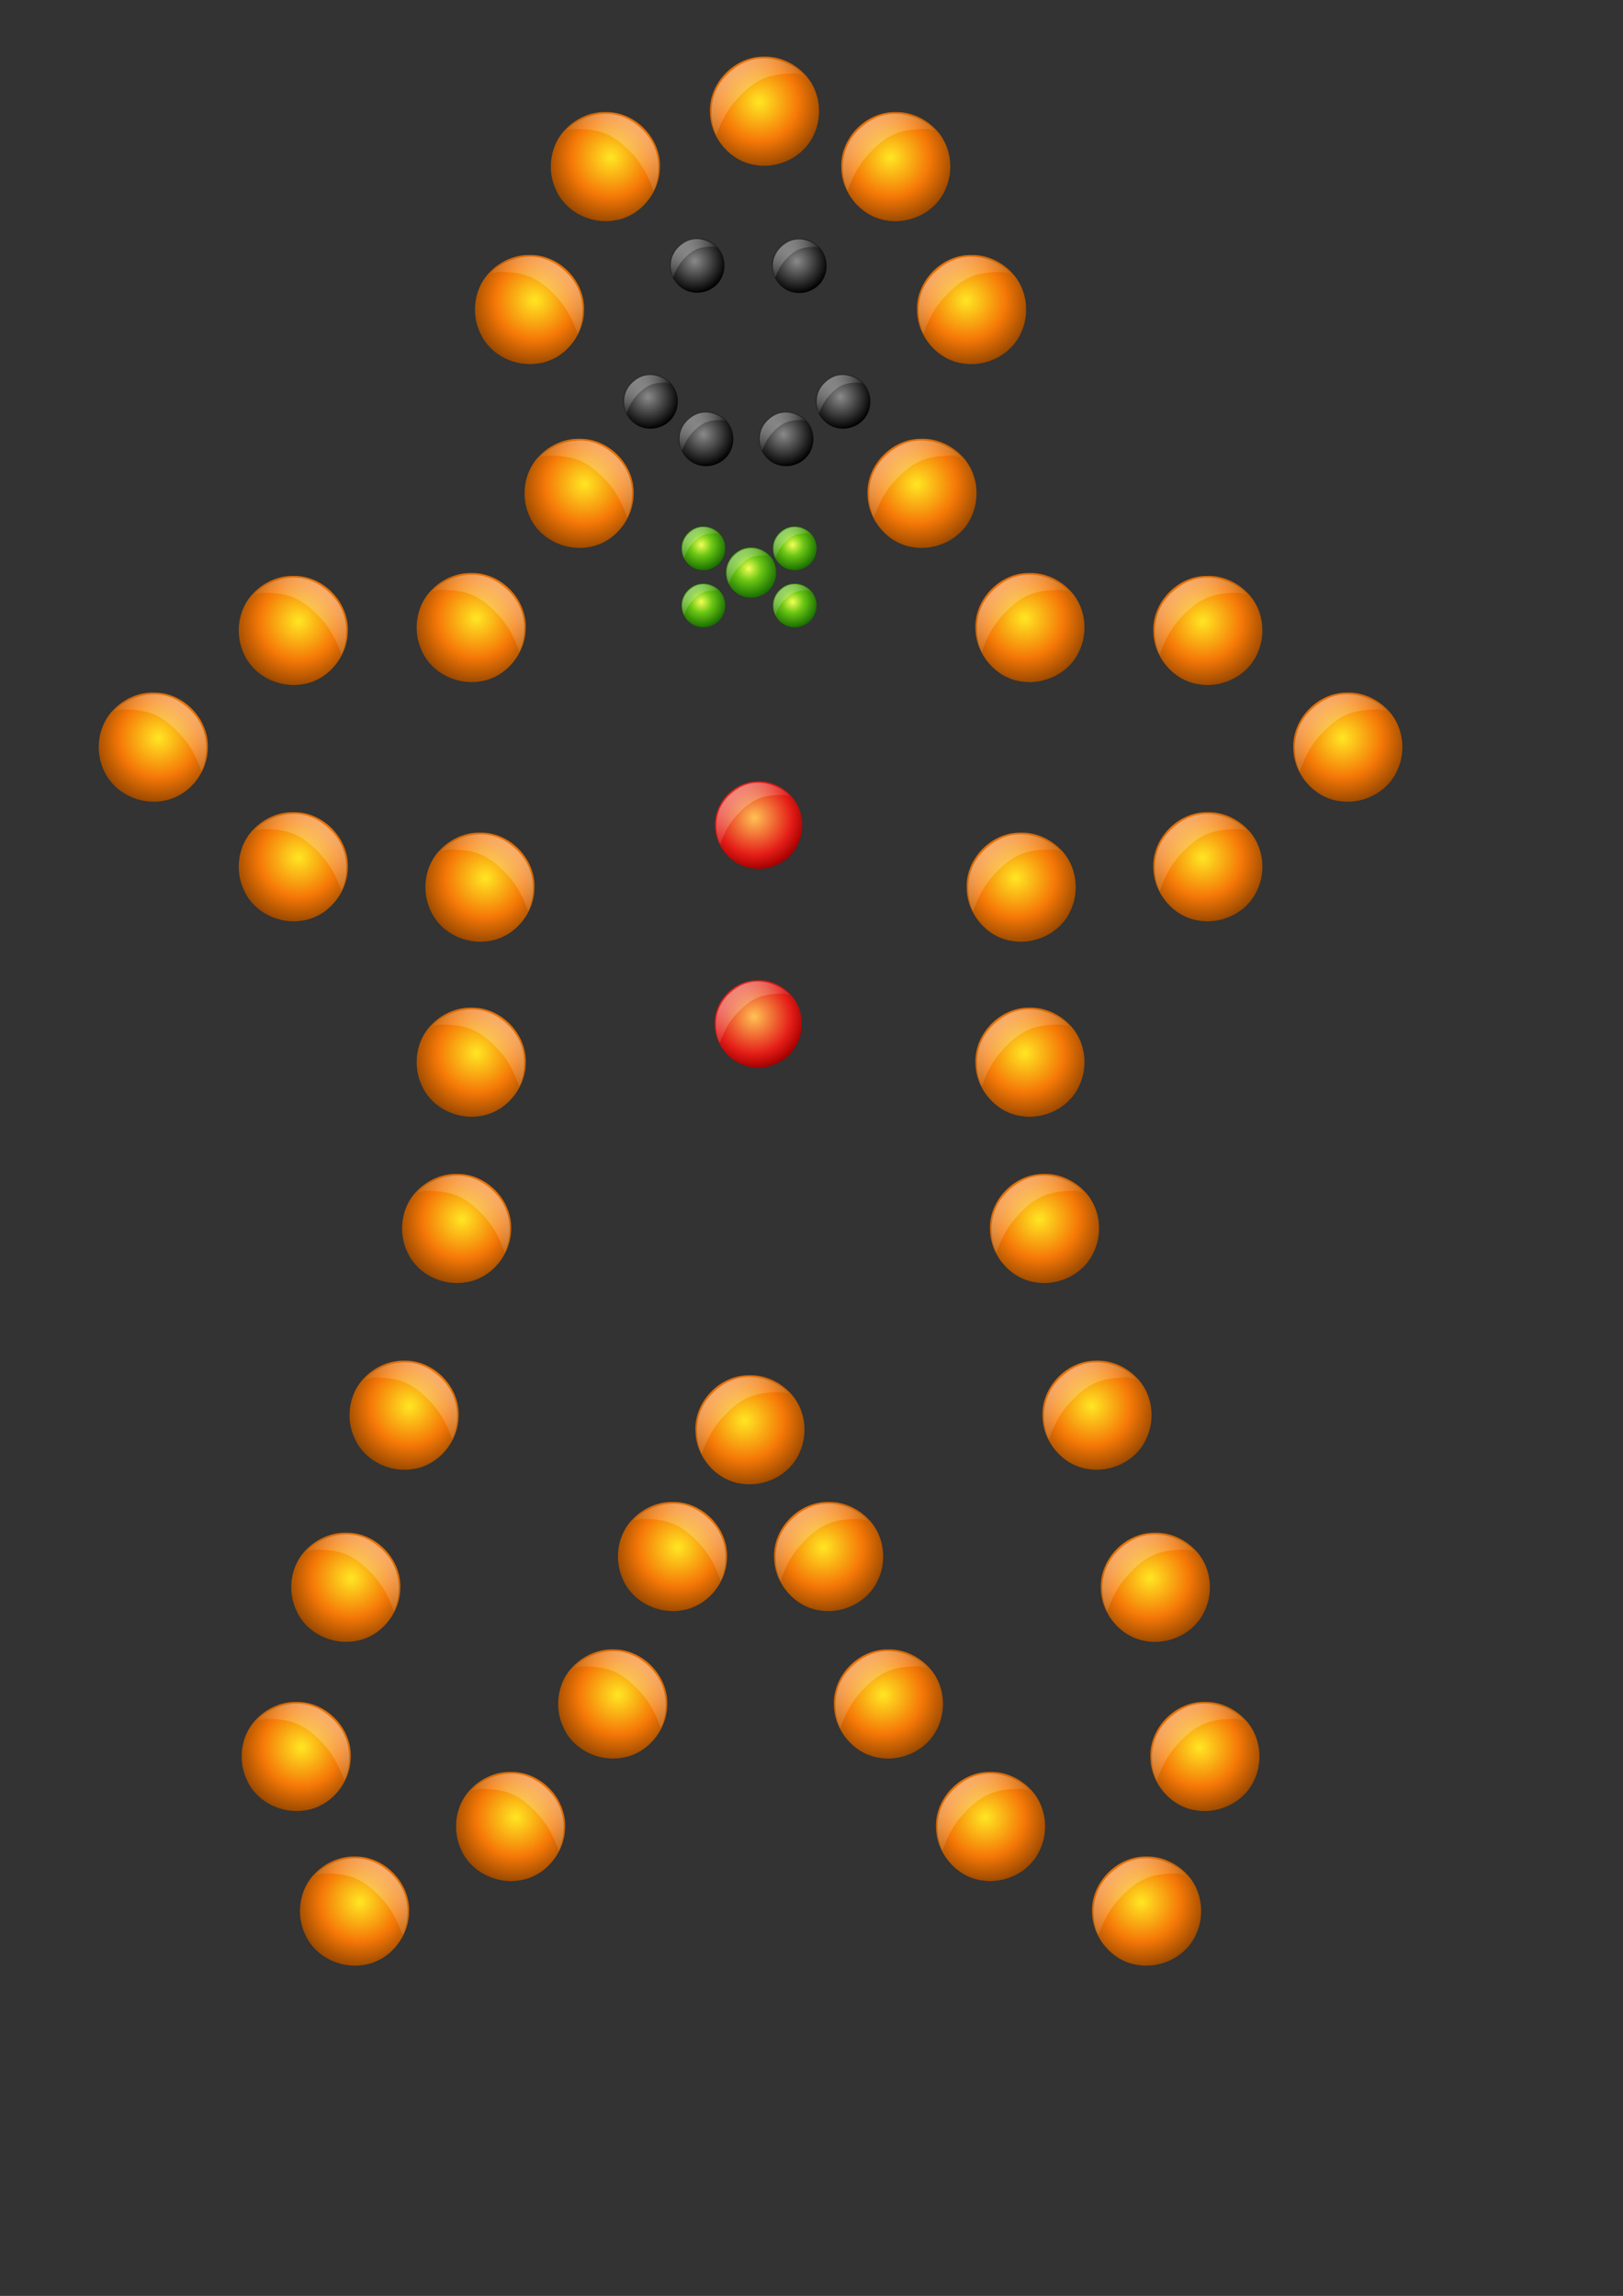 <svg xmlns="http://www.w3.org/2000/svg" viewBox="0 0 744.09 1052.4"><rect x="0" y="0" width="744.09" height="1052.4" fill="#333333" stroke="none"/><defs><radialGradient id="a" gradientUnits="userSpaceOnUse" cy="294.44" cx="82.13" gradientTransform="matrix(1.449 0 0 1.45 301.67 174.21)" r="34.703"><stop offset="0" stop-color="#ffe623"/><stop offset=".61" stop-color="#f57807"/><stop offset="1" stop-color="#9c4a00"/></radialGradient><radialGradient id="c" gradientUnits="userSpaceOnUse" cy="294.44" cx="82.13" gradientTransform="matrix(1.449 0 0 1.45 301.67 -377.64)" r="34.703"><stop offset="0" stop-color="#ffc154"/><stop offset=".719" stop-color="#e41e18"/><stop offset="1" stop-color="#a50000"/></radialGradient><radialGradient id="g" gradientUnits="userSpaceOnUse" cy="294.44" cx="82.13" gradientTransform="matrix(1.449 0 0 1.45 303.15 267.64)" r="34.703"><stop offset="0" stop-color="#8a8a8a"/><stop offset="1"/></radialGradient><radialGradient id="i" gradientUnits="userSpaceOnUse" cy="294.44" cx="82.13" gradientTransform="matrix(1.449 0 0 1.45 301.67 -11.819)" r="34.703"><stop offset="0" stop-color="#f3ff57"/><stop offset=".426" stop-color="#6cc715"/><stop offset="1" stop-color="#186f00"/></radialGradient><radialGradient id="e" gradientUnits="userSpaceOnUse" cy="294.44" cx="82.13" gradientTransform="matrix(.426 0 0 .426 283.46 -5.847)" r="34.703"><stop offset="0" stop-color="#8a8a8a"/><stop offset="1"/></radialGradient><linearGradient id="b" y2="60.38" gradientUnits="userSpaceOnUse" y1="25.351" gradientTransform="translate(0 551.92)" x2="422.18" x1="394.94"><stop offset="0" stop-color="#fff"/><stop offset="1" stop-color="#fff" stop-opacity="0"/></linearGradient><linearGradient id="d" y2="60.38" gradientUnits="userSpaceOnUse" y1="25.351" x2="422.18" x1="394.94"><stop offset="0" stop-color="#fff"/><stop offset="1" stop-color="#fff" stop-opacity="0"/></linearGradient><linearGradient id="h" y2="60.38" gradientUnits="userSpaceOnUse" y1="25.351" gradientTransform="translate(1.481 645.41)" x2="422.18" x1="394.94"><stop offset="0" stop-color="#fff"/><stop offset="1" stop-color="#fff" stop-opacity="0"/></linearGradient><linearGradient id="j" y2="60.38" gradientUnits="userSpaceOnUse" y1="25.351" gradientTransform="translate(0 365.92)" x2="422.18" x1="394.94"><stop offset="0" stop-color="#fff"/><stop offset="1" stop-color="#fff" stop-opacity="0"/></linearGradient><linearGradient id="f" y2="60.38" gradientUnits="userSpaceOnUse" x2="422.18" gradientTransform="translate(194.82 105.15) scale(.294)" y1="25.351" x1="394.94"><stop offset="0" stop-color="#fff"/><stop offset="1" stop-color="#fff" stop-opacity="0"/></linearGradient></defs><path d="M424.44 565.74c-23.024-.398-43.567 20.928-42.113 44.002.536 19.355 15.653 37.459 35.049 40.421 18.063 3.239 37.81-6.162 45.597-22.999 7.874-15.823 5.022-36.442-7.906-48.798-8.035-8.013-19.18-12.964-30.627-12.626z" fill="url(#a)" transform="matrix(.588 0 0 .588 218.39 49.012)"/><path d="M449.23 578.93c-19.927-.032-30.997 3.348-46.343 20.415-12.479 13.878-15.058 28.965-15.824 27.377-1.925-3.99-12.392-32.495 14.695-52.132 24.71-17.914 50.942 1.052 53.357 5.646" opacity=".431" fill="url(#b)" transform="matrix(.588 0 0 .588 218.39 49.012)"/><path d="M424.44 565.74c-23.024-.398-43.567 20.928-42.113 44.002.536 19.355 15.653 37.459 35.049 40.421 18.063 3.239 37.81-6.162 45.597-22.999 7.874-15.823 5.022-36.442-7.906-48.798-8.035-8.013-19.18-12.964-30.627-12.626z" fill="url(#a)" transform="matrix(.588 0 0 .588 172.92 -131.51)"/><path d="M449.23 578.93c-19.927-.032-30.997 3.348-46.343 20.415-12.479 13.878-15.058 28.965-15.824 27.377-1.925-3.99-12.392-32.495 14.695-52.132 24.71-17.914 50.942 1.052 53.357 5.646" opacity=".431" fill="url(#b)" transform="matrix(.588 0 0 .588 172.92 -131.51)"/><path d="M424.44 565.74c-23.024-.398-43.567 20.928-42.113 44.002.536 19.355 15.653 37.459 35.049 40.421 18.063 3.239 37.81-6.162 45.597-22.999 7.874-15.823 5.022-36.442-7.906-48.798-8.035-8.013-19.18-12.964-30.627-12.626z" fill="url(#a)" transform="matrix(.588 0 0 .588 195.65 -215.75)"/><path d="M449.23 578.93c-19.927-.032-30.997 3.348-46.343 20.415-12.479 13.878-15.058 28.965-15.824 27.377-1.925-3.99-12.392-32.495 14.695-52.132 24.71-17.914 50.942 1.052 53.357 5.646" opacity=".431" fill="url(#b)" transform="matrix(.588 0 0 .588 195.65 -215.75)"/><path d="M424.44 565.74c-23.024-.398-43.567 20.928-42.113 44.002.536 19.355 15.653 37.459 35.049 40.421 18.063 3.239 37.81-6.162 45.597-22.999 7.874-15.823 5.022-36.442-7.906-48.798-8.035-8.013-19.18-12.964-30.627-12.626z" fill="url(#a)" transform="matrix(.588 0 0 .588 160.89 -281.27)"/><path d="M449.23 578.93c-19.927-.032-30.997 3.348-46.343 20.415-12.479 13.878-15.058 28.965-15.824 27.377-1.925-3.99-12.392-32.495 14.695-52.132 24.71-17.914 50.942 1.052 53.357 5.646" opacity=".431" fill="url(#b)" transform="matrix(.588 0 0 .588 160.89 -281.27)"/><path d="M424.44 565.74c-23.024-.398-43.567 20.928-42.113 44.002.536 19.355 15.653 37.459 35.049 40.421 18.063 3.239 37.81-6.162 45.597-22.999 7.874-15.823 5.022-36.442-7.906-48.798-8.035-8.013-19.18-12.964-30.627-12.626z" fill="url(#a)" transform="matrix(.588 0 0 .588 100.71 -306.68)"/><path d="M449.23 578.93c-19.927-.032-30.997 3.348-46.343 20.415-12.479 13.878-15.058 28.965-15.824 27.377-1.925-3.99-12.392-32.495 14.695-52.132 24.71-17.914 50.942 1.052 53.357 5.646" opacity=".431" fill="url(#b)" transform="matrix(.588 0 0 .588 100.71 -306.68)"/><path d="M424.44 565.74c-23.024-.398-43.567 20.928-42.113 44.002.536 19.355 15.653 37.459 35.049 40.421 18.063 3.239 37.81-6.162 45.597-22.999 7.874-15.823 5.022-36.442-7.906-48.798-8.035-8.013-19.18-12.964-30.627-12.626z" fill="url(#a)" transform="matrix(.588 0 0 .588 130.11 355.83)"/><path d="M449.23 578.93c-19.927-.032-30.997 3.348-46.343 20.415-12.479 13.878-15.058 28.965-15.824 27.377-1.925-3.99-12.392-32.495 14.695-52.132 24.71-17.914 50.942 1.052 53.357 5.646" opacity=".431" fill="url(#b)" transform="matrix(.588 0 0 .588 130.11 355.83)"/><path d="M424.44 565.74c-23.024-.398-43.567 20.928-42.113 44.002.536 19.355 15.653 37.459 35.049 40.421 18.063 3.239 37.81-6.162 45.597-22.999 7.874-15.823 5.022-36.442-7.906-48.798-8.035-8.013-19.18-12.964-30.627-12.626z" fill="url(#a)" transform="matrix(.588 0 0 .588 157.53 423.42)"/><path d="M449.23 578.93c-19.927-.032-30.997 3.348-46.343 20.415-12.479 13.878-15.058 28.965-15.824 27.377-1.925-3.99-12.392-32.495 14.695-52.132 24.71-17.914 50.942 1.052 53.357 5.646" opacity=".431" fill="url(#b)" transform="matrix(.588 0 0 .588 157.53 423.42)"/><path d="M424.44 565.74c-23.024-.398-43.567 20.928-42.113 44.002.536 19.355 15.653 37.459 35.049 40.421 18.063 3.239 37.81-6.162 45.597-22.999 7.874-15.823 5.022-36.442-7.906-48.798-8.035-8.013-19.18-12.964-30.627-12.626z" fill="url(#a)" transform="matrix(.588 0 0 .588 229.08 205.46)"/><path d="M449.23 578.93c-19.927-.032-30.997 3.348-46.343 20.415-12.479 13.878-15.058 28.965-15.824 27.377-1.925-3.99-12.392-32.495 14.695-52.132 24.71-17.914 50.942 1.052 53.357 5.646" opacity=".431" fill="url(#b)" transform="matrix(.588 0 0 .588 229.08 205.46)"/><path d="M424.44 565.74c-23.024-.398-43.567 20.928-42.113 44.002.536 19.355 15.653 37.459 35.049 40.421 18.063 3.239 37.81-6.162 45.597-22.999 7.874-15.823 5.022-36.442-7.906-48.798-8.035-8.013-19.18-12.964-30.627-12.626z" fill="url(#a)" transform="matrix(.588 0 0 .588 368.15 -15.173)"/><path d="M449.23 578.93c-19.927-.032-30.997 3.348-46.343 20.415-12.479 13.878-15.058 28.965-15.824 27.377-1.925-3.99-12.392-32.495 14.695-52.132 24.71-17.914 50.942 1.052 53.357 5.646" opacity=".431" fill="url(#b)" transform="matrix(.588 0 0 .588 368.15 -15.173)"/><path d="M424.44 565.74c-23.024-.398-43.567 20.928-42.113 44.002.536 19.355 15.653 37.459 35.049 40.421 18.063 3.239 37.81-6.162 45.597-22.999 7.874-15.823 5.022-36.442-7.906-48.798-8.035-8.013-19.18-12.964-30.627-12.626z" fill="url(#a)" transform="matrix(.588 0 0 .588 222.4 -69.998)"/><path d="M449.23 578.93c-19.927-.032-30.997 3.348-46.343 20.415-12.479 13.878-15.058 28.965-15.824 27.377-1.925-3.99-12.392-32.495 14.695-52.132 24.71-17.914 50.942 1.052 53.357 5.646" opacity=".431" fill="url(#b)" transform="matrix(.588 0 0 .588 222.4 -69.998)"/><path d="M424.44 565.74c-23.024-.398-43.567 20.928-42.113 44.002.536 19.355 15.653 37.459 35.049 40.421 18.063 3.239 37.81-6.162 45.597-22.999 7.874-15.823 5.022-36.442-7.906-48.798-8.035-8.013-19.18-12.964-30.627-12.626z" fill="url(#a)" transform="matrix(.588 0 0 .588 222.4 129.24)"/><path d="M449.23 578.93c-19.927-.032-30.997 3.348-46.343 20.415-12.479 13.878-15.058 28.965-15.824 27.377-1.925-3.99-12.392-32.495 14.695-52.132 24.71-17.914 50.942 1.052 53.357 5.646" opacity=".431" fill="url(#b)" transform="matrix(.588 0 0 .588 222.4 129.24)"/><path d="M424.44 565.74c-23.024-.398-43.567 20.928-42.113 44.002.536 19.355 15.653 37.459 35.049 40.421 18.063 3.239 37.81-6.162 45.597-22.999 7.874-15.823 5.022-36.442-7.906-48.798-8.035-8.013-19.18-12.964-30.627-12.626z" fill="url(#a)" transform="matrix(.588 0 0 .588 275.89 518.36)"/><path d="M449.23 578.93c-19.927-.032-30.997 3.348-46.343 20.415-12.479 13.878-15.058 28.965-15.824 27.377-1.925-3.99-12.392-32.495 14.695-52.132 24.71-17.914 50.942 1.052 53.357 5.646" opacity=".431" fill="url(#b)" transform="matrix(.588 0 0 .588 275.89 518.36)"/><path d="M424.44 565.74c-23.024-.398-43.567 20.928-42.113 44.002.536 19.355 15.653 37.459 35.049 40.421 18.063 3.239 37.81-6.162 45.597-22.999 7.874-15.823 5.022-36.442-7.906-48.798-8.035-8.013-19.18-12.964-30.627-12.626z" fill="url(#a)" transform="matrix(.588 0 0 .588 204.34 479.58)"/><path d="M449.23 578.93c-19.927-.032-30.997 3.348-46.343 20.415-12.479 13.878-15.058 28.965-15.824 27.377-1.925-3.99-12.392-32.495 14.695-52.132 24.71-17.914 50.942 1.052 53.357 5.646" opacity=".431" fill="url(#b)" transform="matrix(.588 0 0 .588 204.34 479.58)"/><path d="M424.44 565.74c-23.024-.398-43.567 20.928-42.113 44.002.536 19.355 15.653 37.459 35.049 40.421 18.063 3.239 37.81-6.162 45.597-22.999 7.874-15.823 5.022-36.442-7.906-48.798-8.035-8.013-19.18-12.964-30.627-12.626z" fill="url(#a)" transform="matrix(.588 0 0 .588 302.63 447.49)"/><path d="M449.23 578.93c-19.927-.032-30.997 3.348-46.343 20.415-12.479 13.878-15.058 28.965-15.824 27.377-1.925-3.99-12.392-32.495 14.695-52.132 24.71-17.914 50.942 1.052 53.357 5.646" opacity=".431" fill="url(#b)" transform="matrix(.588 0 0 .588 302.63 447.49)"/><path d="M424.44 565.74c-23.024-.398-43.567 20.928-42.113 44.002.536 19.355 15.653 37.459 35.049 40.421 18.063 3.239 37.81-6.162 45.597-22.999 7.874-15.823 5.022-36.442-7.906-48.798-8.035-8.013-19.18-12.964-30.627-12.626z" fill="url(#a)" transform="matrix(.588 0 0 .588 279.9 369.94)"/><path d="M449.23 578.93c-19.927-.032-30.997 3.348-46.343 20.415-12.479 13.878-15.058 28.965-15.824 27.377-1.925-3.99-12.392-32.495 14.695-52.132 24.71-17.914 50.942 1.052 53.357 5.646" opacity=".431" fill="url(#b)" transform="matrix(.588 0 0 .588 279.9 369.94)"/><path d="M424.44 565.74c-23.024-.398-43.567 20.928-42.113 44.002.536 19.355 15.653 37.459 35.049 40.421 18.063 3.239 37.81-6.162 45.597-22.999 7.874-15.823 5.022-36.442-7.906-48.798-8.035-8.013-19.18-12.964-30.627-12.626z" fill="url(#a)" transform="matrix(.588 0 0 .588 253.15 291.04)"/><path d="M449.23 578.93c-19.927-.032-30.997 3.348-46.343 20.415-12.479 13.878-15.058 28.965-15.824 27.377-1.925-3.99-12.392-32.495 14.695-52.132 24.71-17.914 50.942 1.052 53.357 5.646" opacity=".431" fill="url(#b)" transform="matrix(.588 0 0 .588 253.15 291.04)"/><path d="M424.44 565.74c-23.024-.398-43.567 20.928-42.113 44.002.536 19.355 15.653 37.459 35.049 40.421 18.063 3.239 37.81-6.162 45.597-22.999 7.874-15.823 5.022-36.442-7.906-48.798-8.035-8.013-19.18-12.964-30.627-12.626z" fill="url(#a)" transform="matrix(.588 0 0 .588 303.97 39.651)"/><path d="M449.23 578.93c-19.927-.032-30.997 3.348-46.343 20.415-12.479 13.878-15.058 28.965-15.824 27.377-1.925-3.99-12.392-32.495 14.695-52.132 24.71-17.914 50.942 1.052 53.357 5.646" opacity=".431" fill="url(#b)" transform="matrix(.588 0 0 .588 303.97 39.651)"/><path d="M424.44 565.74c-23.024-.398-43.567 20.928-42.113 44.002.536 19.355 15.653 37.459 35.049 40.421 18.063 3.239 37.81-6.162 45.597-22.999 7.874-15.823 5.022-36.442-7.906-48.798-8.035-8.013-19.18-12.964-30.627-12.626z" fill="url(#a)" transform="matrix(.588 0 0 .588 303.97 -68.661)"/><path d="M449.23 578.93c-19.927-.032-30.997 3.348-46.343 20.415-12.479 13.878-15.058 28.965-15.824 27.377-1.925-3.99-12.392-32.495 14.695-52.132 24.71-17.914 50.942 1.052 53.357 5.646" opacity=".431" fill="url(#b)" transform="matrix(.588 0 0 .588 303.97 -68.661)"/><path d="M424.44 565.74c-23.024-.398-43.567 20.928-42.113 44.002.536 19.355 15.653 37.459 35.049 40.421 18.063 3.239 37.81-6.162 45.597-22.999 7.874-15.823 5.022-36.442-7.906-48.798-8.035-8.013-19.18-12.964-30.627-12.626z" fill="url(#a)" transform="matrix(-.588 0 0 .588 469.83 49.006)"/><path d="M449.23 578.93c-19.927-.032-30.997 3.348-46.343 20.415-12.479 13.878-15.058 28.965-15.824 27.377-1.925-3.99-12.392-32.495 14.695-52.132 24.71-17.914 50.942 1.052 53.357 5.646" opacity=".431" fill="url(#b)" transform="matrix(-.588 0 0 .588 469.83 49.006)"/><path d="M424.44 565.74c-23.024-.398-43.567 20.928-42.113 44.002.536 19.355 15.653 37.459 35.049 40.421 18.063 3.239 37.81-6.162 45.597-22.999 7.874-15.823 5.022-36.442-7.906-48.798-8.035-8.013-19.18-12.964-30.627-12.626z" fill="url(#a)" transform="matrix(-.588 0 0 .588 515.29 -131.51)"/><path d="M449.23 578.93c-19.927-.032-30.997 3.348-46.343 20.415-12.479 13.878-15.058 28.965-15.824 27.377-1.925-3.99-12.392-32.495 14.695-52.132 24.71-17.914 50.942 1.052 53.357 5.646" opacity=".431" fill="url(#b)" transform="matrix(-.588 0 0 .588 515.29 -131.51)"/><path d="M424.44 565.74c-23.024-.398-43.567 20.928-42.113 44.002.536 19.355 15.653 37.459 35.049 40.421 18.063 3.239 37.81-6.162 45.597-22.999 7.874-15.823 5.022-36.442-7.906-48.798-8.035-8.013-19.18-12.964-30.627-12.626z" fill="url(#a)" transform="matrix(-.588 0 0 .588 492.56 -215.76)"/><path d="M449.23 578.93c-19.927-.032-30.997 3.348-46.343 20.415-12.479 13.878-15.058 28.965-15.824 27.377-1.925-3.99-12.392-32.495 14.695-52.132 24.71-17.914 50.942 1.052 53.357 5.646" opacity=".431" fill="url(#b)" transform="matrix(-.588 0 0 .588 492.56 -215.76)"/><path d="M424.44 565.74c-23.024-.398-43.567 20.928-42.113 44.002.536 19.355 15.653 37.459 35.049 40.421 18.063 3.239 37.81-6.162 45.597-22.999 7.874-15.823 5.022-36.442-7.906-48.798-8.035-8.013-19.18-12.964-30.627-12.626z" fill="url(#a)" transform="matrix(-.588 0 0 .588 527.33 -281.28)"/><path d="M449.23 578.93c-19.927-.032-30.997 3.348-46.343 20.415-12.479 13.878-15.058 28.965-15.824 27.377-1.925-3.99-12.392-32.495 14.695-52.132 24.71-17.914 50.942 1.052 53.357 5.646" opacity=".431" fill="url(#b)" transform="matrix(-.588 0 0 .588 527.33 -281.28)"/><path d="M424.44 565.74c-23.024-.398-43.567 20.928-42.113 44.002.536 19.355 15.653 37.459 35.049 40.421 18.063 3.239 37.81-6.162 45.597-22.999 7.874-15.823 5.022-36.442-7.906-48.798-8.035-8.013-19.18-12.964-30.627-12.626z" fill="url(#a)" transform="matrix(-.588 0 0 .588 558.11 355.83)"/><path d="M449.23 578.93c-19.927-.032-30.997 3.348-46.343 20.415-12.479 13.878-15.058 28.965-15.824 27.377-1.925-3.99-12.392-32.495 14.695-52.132 24.71-17.914 50.942 1.052 53.357 5.646" opacity=".431" fill="url(#b)" transform="matrix(-.588 0 0 .588 558.11 355.83)"/><path d="M424.44 565.74c-23.024-.398-43.567 20.928-42.113 44.002.536 19.355 15.653 37.459 35.049 40.421 18.063 3.239 37.81-6.162 45.597-22.999 7.874-15.823 5.022-36.442-7.906-48.798-8.035-8.013-19.18-12.964-30.627-12.626z" fill="url(#a)" transform="matrix(-.588 0 0 .588 530.69 423.42)"/><path d="M449.23 578.93c-19.927-.032-30.997 3.348-46.343 20.415-12.479 13.878-15.058 28.965-15.824 27.377-1.925-3.99-12.392-32.495 14.695-52.132 24.71-17.914 50.942 1.052 53.357 5.646" opacity=".431" fill="url(#b)" transform="matrix(-.588 0 0 .588 530.69 423.42)"/><path d="M424.44 565.74c-23.024-.398-43.567 20.928-42.113 44.002.536 19.355 15.653 37.459 35.049 40.421 18.063 3.239 37.81-6.162 45.597-22.999 7.874-15.823 5.022-36.442-7.906-48.798-8.035-8.013-19.18-12.964-30.627-12.626z" fill="url(#a)" transform="matrix(-.588 0 0 .588 459.13 205.46)"/><path d="M449.23 578.93c-19.927-.032-30.997 3.348-46.343 20.415-12.479 13.878-15.058 28.965-15.824 27.377-1.925-3.99-12.392-32.495 14.695-52.132 24.71-17.914 50.942 1.052 53.357 5.646" opacity=".431" fill="url(#b)" transform="matrix(-.588 0 0 .588 459.13 205.46)"/><g><path d="M424.44 565.74c-23.024-.398-43.567 20.928-42.113 44.002.536 19.355 15.653 37.459 35.049 40.421 18.063 3.239 37.81-6.162 45.597-22.999 7.874-15.823 5.022-36.442-7.906-48.798-8.035-8.013-19.18-12.964-30.627-12.626z" fill="url(#a)" transform="matrix(-.588 0 0 .588 320.07 -15.179)"/><path d="M449.23 578.93c-19.927-.032-30.997 3.348-46.343 20.415-12.479 13.878-15.058 28.965-15.824 27.377-1.925-3.99-12.392-32.495 14.695-52.132 24.71-17.914 50.942 1.052 53.357 5.646" opacity=".431" fill="url(#b)" transform="matrix(-.588 0 0 .588 320.07 -15.179)"/></g><g><path d="M424.44 565.74c-23.024-.398-43.567 20.928-42.113 44.002.536 19.355 15.653 37.459 35.049 40.421 18.063 3.239 37.81-6.162 45.597-22.999 7.874-15.823 5.022-36.442-7.906-48.798-8.035-8.013-19.18-12.964-30.627-12.626z" fill="url(#a)" transform="matrix(-.588 0 0 .588 465.82 -70.003)"/><path d="M449.23 578.93c-19.927-.032-30.997 3.348-46.343 20.415-12.479 13.878-15.058 28.965-15.824 27.377-1.925-3.99-12.392-32.495 14.695-52.132 24.71-17.914 50.942 1.052 53.357 5.646" opacity=".431" fill="url(#b)" transform="matrix(-.588 0 0 .588 465.82 -70.003)"/></g><g><path d="M424.44 565.74c-23.024-.398-43.567 20.928-42.113 44.002.536 19.355 15.653 37.459 35.049 40.421 18.063 3.239 37.81-6.162 45.597-22.999 7.874-15.823 5.022-36.442-7.906-48.798-8.035-8.013-19.18-12.964-30.627-12.626z" fill="url(#a)" transform="matrix(-.588 0 0 .588 465.82 129.24)"/><path d="M449.23 578.93c-19.927-.032-30.997 3.348-46.343 20.415-12.479 13.878-15.058 28.965-15.824 27.377-1.925-3.99-12.392-32.495 14.695-52.132 24.71-17.914 50.942 1.052 53.357 5.646" opacity=".431" fill="url(#b)" transform="matrix(-.588 0 0 .588 465.82 129.24)"/></g><g><path d="M424.44 565.74c-23.024-.398-43.567 20.928-42.113 44.002.536 19.355 15.653 37.459 35.049 40.421 18.063 3.239 37.81-6.162 45.597-22.999 7.874-15.823 5.022-36.442-7.906-48.798-8.035-8.013-19.18-12.964-30.627-12.626z" fill="url(#a)" transform="matrix(-.588 0 0 .588 412.33 518.36)"/><path d="M449.23 578.93c-19.927-.032-30.997 3.348-46.343 20.415-12.479 13.878-15.058 28.965-15.824 27.377-1.925-3.99-12.392-32.495 14.695-52.132 24.71-17.914 50.942 1.052 53.357 5.646" opacity=".431" fill="url(#b)" transform="matrix(-.588 0 0 .588 412.33 518.36)"/></g><g><path d="M424.44 565.74c-23.024-.398-43.567 20.928-42.113 44.002.536 19.355 15.653 37.459 35.049 40.421 18.063 3.239 37.81-6.162 45.597-22.999 7.874-15.823 5.022-36.442-7.906-48.798-8.035-8.013-19.18-12.964-30.627-12.626z" fill="url(#a)" transform="matrix(-.588 0 0 .588 483.88 479.58)"/><path d="M449.23 578.93c-19.927-.032-30.997 3.348-46.343 20.415-12.479 13.878-15.058 28.965-15.824 27.377-1.925-3.99-12.392-32.495 14.695-52.132 24.71-17.914 50.942 1.052 53.357 5.646" opacity=".431" fill="url(#b)" transform="matrix(-.588 0 0 .588 483.88 479.58)"/></g><g><path d="M424.44 565.74c-23.024-.398-43.567 20.928-42.113 44.002.536 19.355 15.653 37.459 35.049 40.421 18.063 3.239 37.81-6.162 45.597-22.999 7.874-15.823 5.022-36.442-7.906-48.798-8.035-8.013-19.18-12.964-30.627-12.626z" fill="url(#a)" transform="matrix(-.588 0 0 .588 385.59 447.49)"/><path d="M449.23 578.93c-19.927-.032-30.997 3.348-46.343 20.415-12.479 13.878-15.058 28.965-15.824 27.377-1.925-3.99-12.392-32.495 14.695-52.132 24.71-17.914 50.942 1.052 53.357 5.646" opacity=".431" fill="url(#b)" transform="matrix(-.588 0 0 .588 385.59 447.49)"/></g><g><path d="M424.44 565.74c-23.024-.398-43.567 20.928-42.113 44.002.536 19.355 15.653 37.459 35.049 40.421 18.063 3.239 37.81-6.162 45.597-22.999 7.874-15.823 5.022-36.442-7.906-48.798-8.035-8.013-19.18-12.964-30.627-12.626z" fill="url(#a)" transform="matrix(-.588 0 0 .588 408.32 369.93)"/><path d="M449.23 578.93c-19.927-.032-30.997 3.348-46.343 20.415-12.479 13.878-15.058 28.965-15.824 27.377-1.925-3.99-12.392-32.495 14.695-52.132 24.71-17.914 50.942 1.052 53.357 5.646" opacity=".431" fill="url(#b)" transform="matrix(-.588 0 0 .588 408.32 369.93)"/></g><g><path d="M424.44 565.74c-23.024-.398-43.567 20.928-42.113 44.002.536 19.355 15.653 37.459 35.049 40.421 18.063 3.239 37.81-6.162 45.597-22.999 7.874-15.823 5.022-36.442-7.906-48.798-8.035-8.013-19.18-12.964-30.627-12.626z" fill="url(#a)" transform="matrix(-.588 0 0 .588 435.06 291.04)"/><path d="M449.23 578.93c-19.927-.032-30.997 3.348-46.343 20.415-12.479 13.878-15.058 28.965-15.824 27.377-1.925-3.99-12.392-32.495 14.695-52.132 24.71-17.914 50.942 1.052 53.357 5.646" opacity=".431" fill="url(#b)" transform="matrix(-.588 0 0 .588 435.06 291.04)"/></g><g><path d="M424.44 565.74c-23.024-.398-43.567 20.928-42.113 44.002.536 19.355 15.653 37.459 35.049 40.421 18.063 3.239 37.81-6.162 45.597-22.999 7.874-15.823 5.022-36.442-7.906-48.798-8.035-8.013-19.18-12.964-30.627-12.626z" fill="url(#a)" transform="matrix(-.588 0 0 .588 384.25 39.645)"/><path d="M449.23 578.93c-19.927-.032-30.997 3.348-46.343 20.415-12.479 13.878-15.058 28.965-15.824 27.377-1.925-3.99-12.392-32.495 14.695-52.132 24.71-17.914 50.942 1.052 53.357 5.646" opacity=".431" fill="url(#b)" transform="matrix(-.588 0 0 .588 384.25 39.645)"/></g><g><path d="M424.44 565.74c-23.024-.398-43.567 20.928-42.113 44.002.536 19.355 15.653 37.459 35.049 40.421 18.063 3.239 37.81-6.162 45.597-22.999 7.874-15.823 5.022-36.442-7.906-48.798-8.035-8.013-19.18-12.964-30.627-12.626z" fill="url(#a)" transform="matrix(-.588 0 0 .588 384.25 -68.666)"/><path d="M449.23 578.93c-19.927-.032-30.997 3.348-46.343 20.415-12.479 13.878-15.058 28.965-15.824 27.377-1.925-3.99-12.392-32.495 14.695-52.132 24.71-17.914 50.942 1.052 53.357 5.646" opacity=".431" fill="url(#b)" transform="matrix(-.588 0 0 .588 384.25 -68.666)"/></g><g><path d="M424.44 565.74c-23.024-.398-43.567 20.928-42.113 44.002.536 19.355 15.653 37.459 35.049 40.421 18.063 3.239 37.81-6.162 45.597-22.999 7.874-15.823 5.022-36.442-7.906-48.798-8.035-8.013-19.18-12.964-30.627-12.626z" fill="url(#a)" transform="matrix(.588 0 0 .588 94.029 297.73)"/><path d="M449.23 578.93c-19.927-.032-30.997 3.348-46.343 20.415-12.479 13.878-15.058 28.965-15.824 27.377-1.925-3.99-12.392-32.495 14.695-52.132 24.71-17.914 50.942 1.052 53.357 5.646" opacity=".431" fill="url(#b)" transform="matrix(.588 0 0 .588 94.029 297.73)"/></g><g><path d="M424.44 13.893c-23.024-.398-43.567 20.928-42.113 44.002.536 19.355 15.653 37.459 35.049 40.421 18.063 3.239 37.81-6.162 45.597-22.999 7.874-15.823 5.022-36.442-7.906-48.798-8.035-8.013-19.18-12.964-30.627-12.626z" fill="url(#c)" transform="translate(148.15 351.71) scale(.47)"/><path d="M449.23 27.004c-19.927-.032-30.997 3.348-46.343 20.415-12.479 13.878-15.058 28.965-15.824 27.377-1.925-3.99-12.392-32.495 14.695-52.132 24.71-17.914 50.942 1.052 53.357 5.646" opacity=".431" fill="url(#d)" transform="translate(148.15 351.71) scale(.47)"/></g><g><path d="M424.44 13.893c-23.024-.398-43.567 20.928-42.113 44.002.536 19.355 15.653 37.459 35.049 40.421 18.063 3.239 37.81-6.162 45.597-22.999 7.874-15.823 5.022-36.442-7.906-48.798-8.035-8.013-19.18-12.964-30.627-12.626z" fill="url(#c)" transform="translate(147.97 442.83) scale(.47)"/><path d="M449.23 27.004c-19.927-.032-30.997 3.348-46.343 20.415-12.479 13.878-15.058 28.965-15.824 27.377-1.925-3.99-12.392-32.495 14.695-52.132 24.71-17.914 50.942 1.052 53.357 5.646" opacity=".431" fill="url(#d)" transform="translate(147.97 442.83) scale(.47)"/></g><path d="M319.53 109.19c-6.765-.117-12.801 6.149-12.373 12.929.157 5.687 4.6 11.006 10.298 11.876 5.307.952 11.109-1.81 13.397-6.758 2.314-4.649 1.476-10.707-2.323-14.338-2.36-2.354-5.635-3.808-8.999-3.71z" fill="url(#e)"/><path d="M326.81 113.08c-5.855-.009-9.107.984-13.616 5.998-3.667 4.078-4.424 8.51-4.65 8.044-.565-1.172-3.64-9.547 4.318-15.317 7.26-5.263 14.968.309 15.677 1.659" opacity=".431" fill="url(#f)"/><g><path d="M425.93 659.17c-23.024-.398-43.567 20.928-42.113 44.002.536 19.355 15.653 37.459 35.049 40.421 18.063 3.239 37.81-6.161 45.597-22.999 7.874-15.823 5.022-36.442-7.906-48.798-8.035-8.013-19.18-12.964-30.627-12.626z" fill="url(#g)" transform="translate(241.13 -84.484) scale(.294)"/><path d="M450.71 672.41c-19.927-.032-30.997 3.348-46.343 20.415-12.479 13.878-15.058 28.965-15.824 27.377-1.925-3.99-12.392-32.495 14.695-52.132 24.71-17.914 50.942 1.052 53.357 5.646" opacity=".431" fill="url(#h)" transform="translate(241.13 -84.484) scale(.294)"/></g><g><path d="M425.93 659.17c-23.024-.398-43.567 20.928-42.113 44.002.536 19.355 15.653 37.459 35.049 40.421 18.063 3.239 37.81-6.161 45.597-22.999 7.874-15.823 5.022-36.442-7.906-48.798-8.035-8.013-19.18-12.964-30.627-12.626z" fill="url(#g)" transform="translate(198.35 -5.123) scale(.294)"/><path d="M450.71 672.41c-19.927-.032-30.997 3.348-46.343 20.415-12.479 13.878-15.058 28.965-15.824 27.377-1.925-3.99-12.392-32.495 14.695-52.132 24.71-17.914 50.942 1.052 53.357 5.646" opacity=".431" fill="url(#h)" transform="translate(198.35 -5.123) scale(.294)"/></g><g><path d="M425.93 659.17c-23.024-.398-43.567 20.928-42.113 44.002.536 19.355 15.653 37.459 35.049 40.421 18.063 3.239 37.81-6.161 45.597-22.999 7.874-15.823 5.022-36.442-7.906-48.798-8.035-8.013-19.18-12.964-30.627-12.626z" fill="url(#g)" transform="translate(172.92 -22.299) scale(.294)"/><path d="M450.71 672.41c-19.927-.032-30.997 3.348-46.343 20.415-12.479 13.878-15.058 28.965-15.824 27.377-1.925-3.99-12.392-32.495 14.695-52.132 24.71-17.914 50.942 1.052 53.357 5.646" opacity=".431" fill="url(#h)" transform="translate(172.92 -22.299) scale(.294)"/></g><g><path d="M425.93 659.17c-23.024-.398-43.567 20.928-42.113 44.002.536 19.355 15.653 37.459 35.049 40.421 18.063 3.239 37.81-6.161 45.597-22.999 7.874-15.823 5.022-36.442-7.906-48.798-8.035-8.013-19.18-12.964-30.627-12.626z" fill="url(#g)" transform="translate(261.21 -22.299) scale(.294)"/><path d="M450.71 672.41c-19.927-.032-30.997 3.348-46.343 20.415-12.479 13.878-15.058 28.965-15.824 27.377-1.925-3.99-12.392-32.495 14.695-52.132 24.71-17.914 50.942 1.052 53.357 5.646" opacity=".431" fill="url(#h)" transform="translate(261.21 -22.299) scale(.294)"/></g><g><path d="M425.93 659.17c-23.024-.398-43.567 20.928-42.113 44.002.536 19.355 15.653 37.459 35.049 40.421 18.063 3.239 37.81-6.161 45.597-22.999 7.874-15.823 5.022-36.442-7.906-48.798-8.035-8.013-19.18-12.964-30.627-12.626z" fill="url(#g)" transform="translate(235.09 -5.123) scale(.294)"/><path d="M450.71 672.41c-19.927-.032-30.997 3.348-46.343 20.415-12.479 13.878-15.058 28.965-15.824 27.377-1.925-3.99-12.392-32.495 14.695-52.132 24.71-17.914 50.942 1.052 53.357 5.646" opacity=".431" fill="url(#h)" transform="translate(235.09 -5.123) scale(.294)"/></g><g><path d="M424.44 379.71c-23.024-.398-43.567 20.928-42.113 44.002.536 19.355 15.653 37.459 35.049 40.421 18.063 3.239 37.81-6.162 45.597-22.999 7.874-15.823 5.022-36.442-7.906-48.798-8.035-8.013-19.18-12.964-30.627-12.626z" fill="url(#i)" transform="translate(222.65 152.14) scale(.235)"/><path d="M449.23 392.93c-19.927-.032-30.997 3.348-46.343 20.415-12.479 13.878-15.058 28.965-15.824 27.377-1.925-3.99-12.392-32.495 14.695-52.132 24.71-17.914 50.942 1.052 53.357 5.646" opacity=".431" fill="url(#j)" transform="translate(222.65 152.14) scale(.235)"/></g><g><path d="M424.44 379.71c-23.024-.398-43.567 20.928-42.113 44.002.536 19.355 15.653 37.459 35.049 40.421 18.063 3.239 37.81-6.162 45.597-22.999 7.874-15.823 5.022-36.442-7.906-48.798-8.035-8.013-19.18-12.964-30.627-12.626z" fill="url(#i)" transform="translate(222.65 178.32) scale(.235)"/><path d="M449.23 392.93c-19.927-.032-30.997 3.348-46.343 20.415-12.479 13.878-15.058 28.965-15.824 27.377-1.925-3.99-12.392-32.495 14.695-52.132 24.71-17.914 50.942 1.052 53.357 5.646" opacity=".431" fill="url(#j)" transform="translate(222.65 178.32) scale(.235)"/></g><g><path d="M424.44 379.71c-23.024-.398-43.567 20.928-42.113 44.002.536 19.355 15.653 37.459 35.049 40.421 18.063 3.239 37.81-6.162 45.597-22.999 7.874-15.823 5.022-36.442-7.906-48.798-8.035-8.013-19.18-12.964-30.627-12.626z" fill="url(#i)" transform="translate(229.65 148.47) scale(.27)"/><path d="M449.23 392.93c-19.927-.032-30.997 3.348-46.343 20.415-12.479 13.878-15.058 28.965-15.824 27.377-1.925-3.99-12.392-32.495 14.695-52.132 24.71-17.914 50.942 1.052 53.357 5.646" opacity=".431" fill="url(#j)" transform="translate(229.65 148.47) scale(.27)"/></g><g><path d="M424.44 379.71c-23.024-.398-43.567 20.928-42.113 44.002.536 19.355 15.653 37.459 35.049 40.421 18.063 3.239 37.81-6.162 45.597-22.999 7.874-15.823 5.022-36.442-7.906-48.798-8.035-8.013-19.18-12.964-30.627-12.626z" fill="url(#i)" transform="translate(264.53 152.14) scale(.235)"/><path d="M449.23 392.93c-19.927-.032-30.997 3.348-46.343 20.415-12.479 13.878-15.058 28.965-15.824 27.377-1.925-3.99-12.392-32.495 14.695-52.132 24.71-17.914 50.942 1.052 53.357 5.646" opacity=".431" fill="url(#j)" transform="translate(264.53 152.14) scale(.235)"/></g><g><path d="M424.44 379.71c-23.024-.398-43.567 20.928-42.113 44.002.536 19.355 15.653 37.459 35.049 40.421 18.063 3.239 37.81-6.162 45.597-22.999 7.874-15.823 5.022-36.442-7.906-48.798-8.035-8.013-19.18-12.964-30.627-12.626z" fill="url(#i)" transform="translate(264.53 178.32) scale(.235)"/><path d="M449.23 392.93c-19.927-.032-30.997 3.348-46.343 20.415-12.479 13.878-15.058 28.965-15.824 27.377-1.925-3.99-12.392-32.495 14.695-52.132 24.71-17.914 50.942 1.052 53.357 5.646" opacity=".431" fill="url(#j)" transform="translate(264.53 178.32) scale(.235)"/></g></svg>